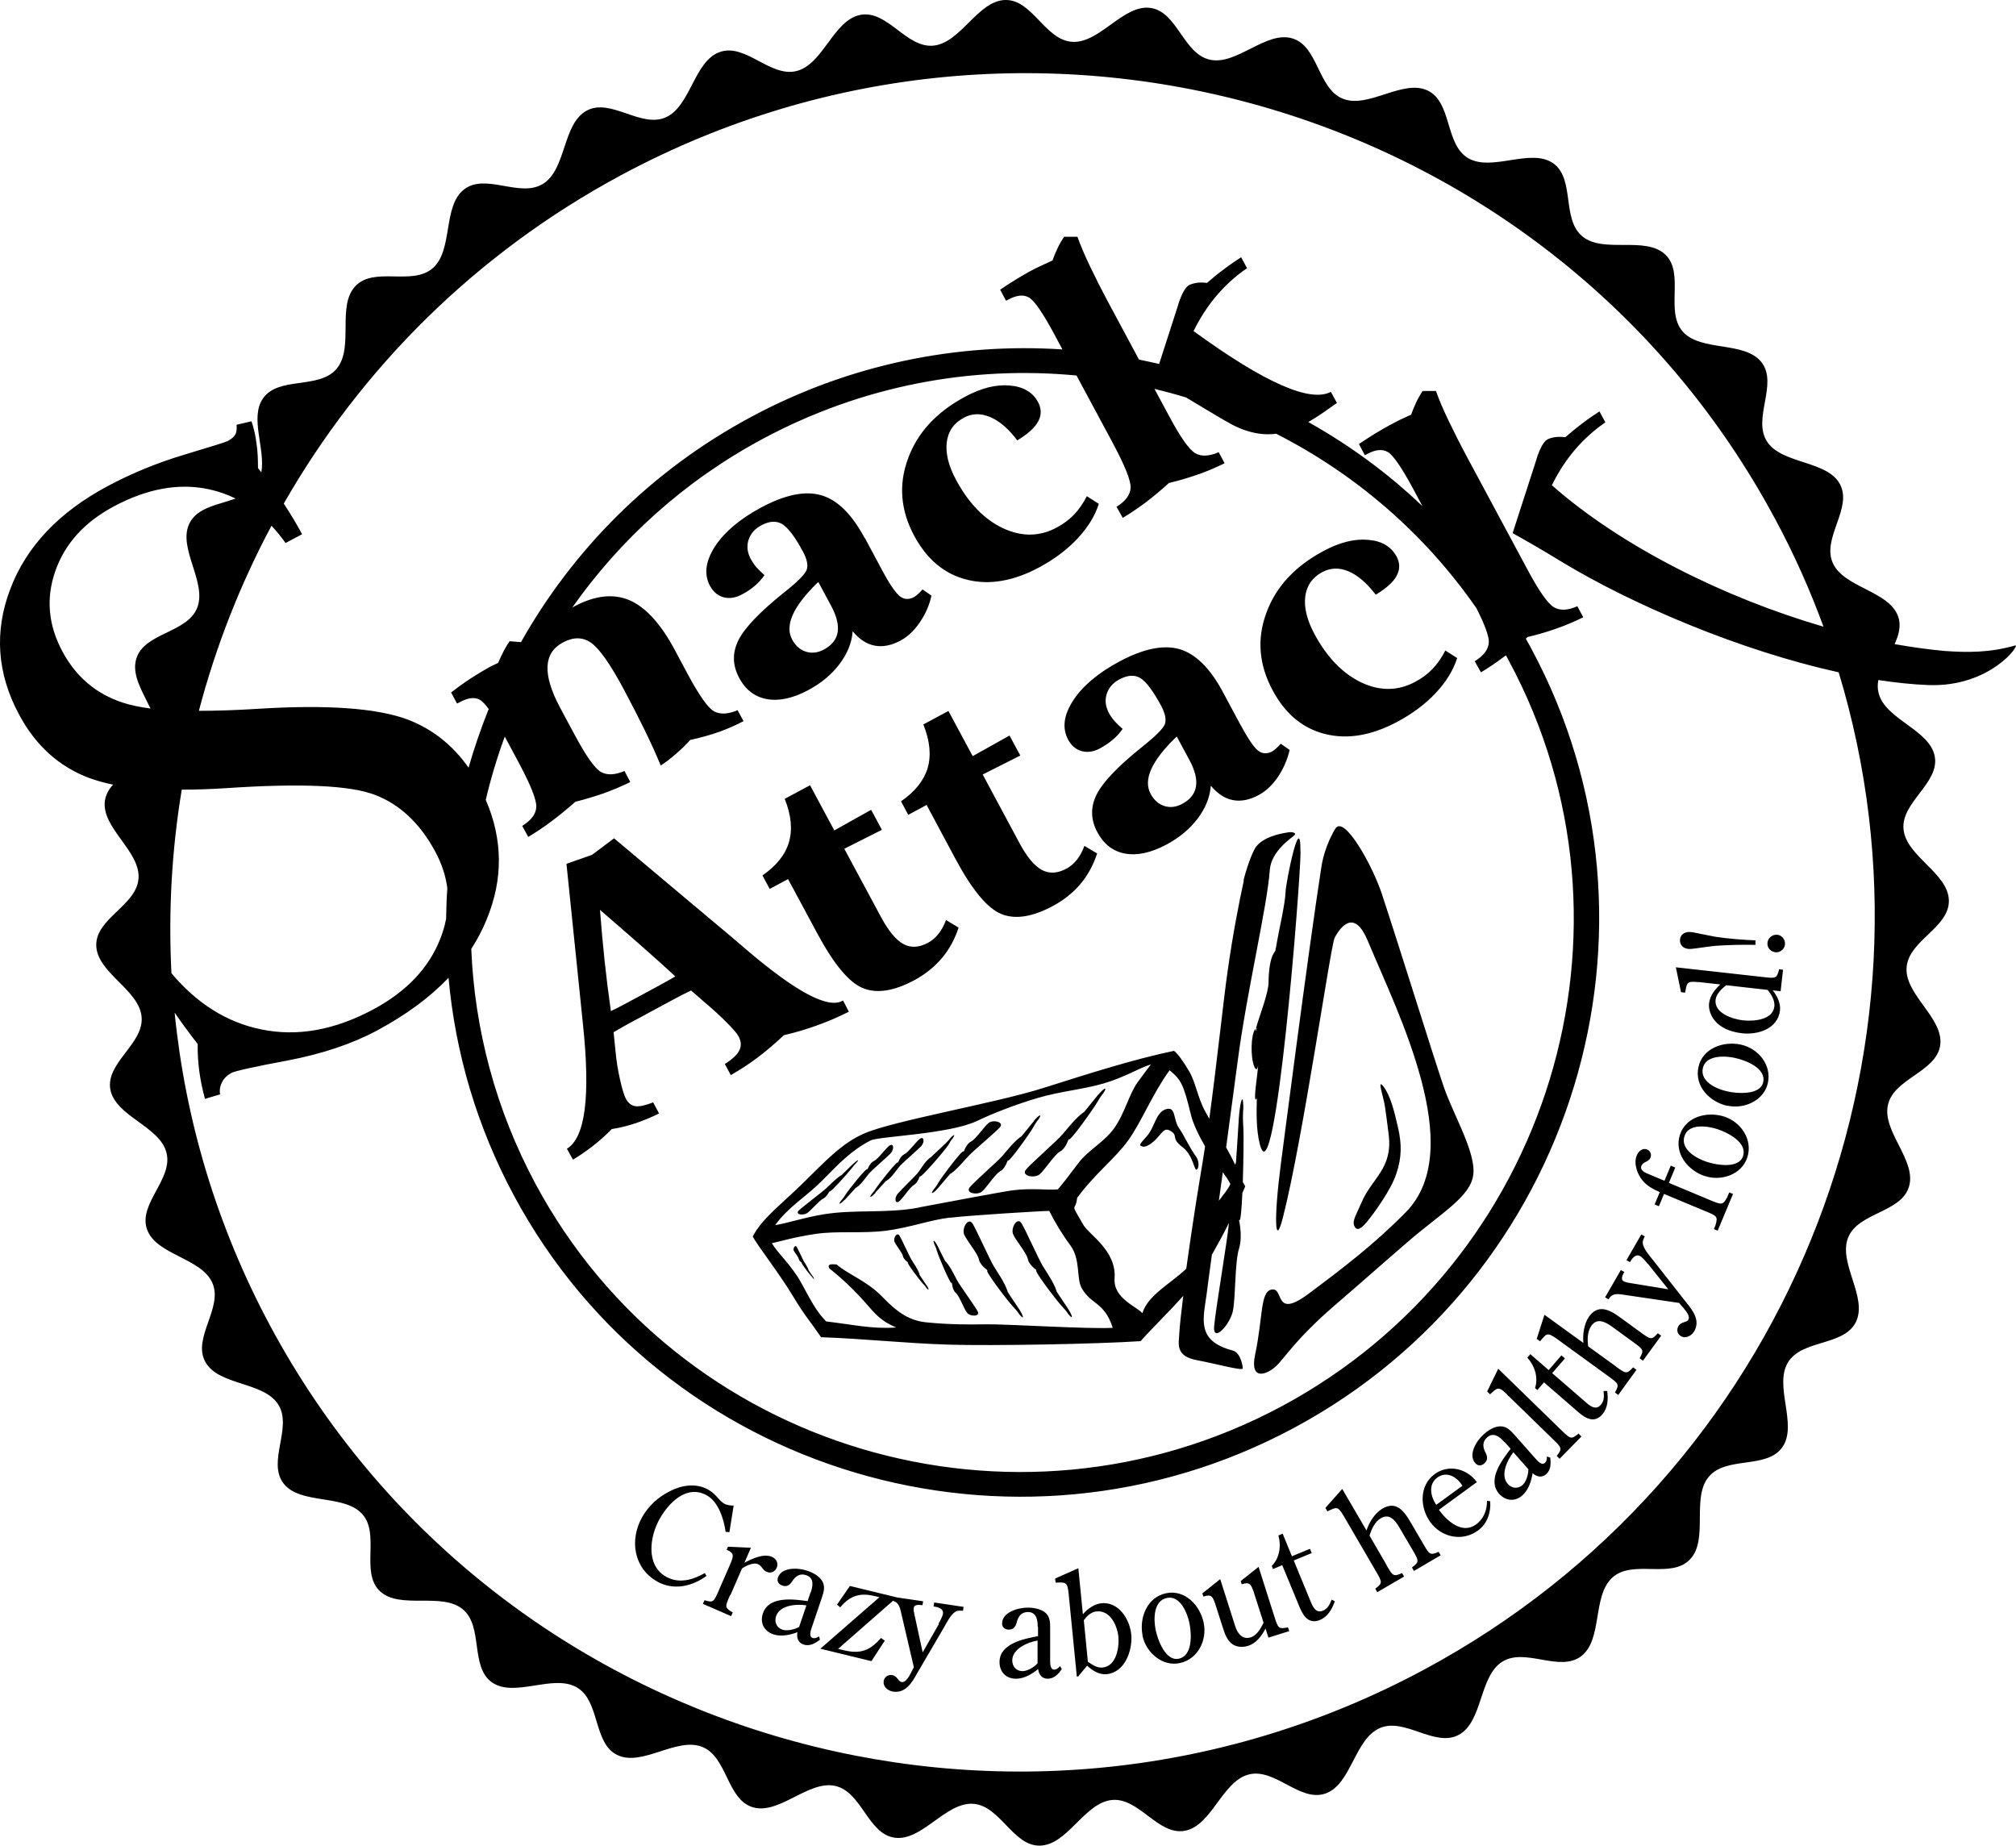 <?xml version="1.0" encoding="utf-8"?>
<!-- Generator: Adobe Illustrator 15.0.0, SVG Export Plug-In  -->
<!DOCTYPE svg>
<svg version="1.2" baseProfile="tiny"
	 xmlns="http://www.w3.org/2000/svg" xmlns:xlink="http://www.w3.org/1999/xlink" xmlns:a="http://ns.adobe.com/AdobeSVGViewerExtensions/3.0/"
	 x="0px" y="0px" width="1330px" height="1218px" viewBox="0 0 1330 1218" xml:space="preserve">
<defs>
</defs>
<path fill-rule="evenodd" d="M495.407,275.106c65.3-35.1,136.5-49.1,205.5-44.6l-5.399-10.101c-7.5-13.899-13-22-16.601-24.1
	c-3.6-2.1-8.1-1.7-13.7,1.3l-1.5,0.8l-3.899-7.3c3.8-2.6,7.399-4.899,10.7-6.899c3.199-2,6.399-3.801,9.3-5.4c2.2-1.2,4.6-2.4,7-3.5
	c2.399-1.1,4.899-2.3,7.6-3.5c0.9-2.8,2.101-5.5,3.3-8.1c1.2-2.601,2.7-5.101,4.301-7.5h8.8c2.1,5.8,4.8,12.199,8.1,19.1
	c3.301,6.9,7.5,15.3,12.7,25l19.8,36.9c4.4,0.899,8.9,1.899,13.301,2.899l12.5-38.8l0.199-0.8c2.301-7,4.7-11.101,7-12.4
	c1.4-0.7,3-1.2,4.9-1.5c1.899-0.3,4.2-0.3,7,0c3.899-3.399,7.7-6.5,11.399-9.2c3.7-2.8,7.4-5.3,11.101-7.699l3.899,7.199
	c-7.6,5.2-14.3,11.301-20.1,18.101c-5.8,6.899-10.9,14.6-15.2,23.399c23.7,17.2,43,29.101,57.9,35.601c14.899,6.6,25.8,8.1,32.7,4.5
	l4,7.3c-5.301,3.8-9.4,6.6-12.2,8.5c-2.4,1.6-4.7,2.9-6.7,4.1c27.1,15.2,52.5,33.7,75.3,55.5l-6.2-11.6c-7.5-13.9-13-21.9-16.6-24.1
	c-3.6-2.101-8.1-1.7-13.7,1.3l-1.5,0.8l-3.899-7.4c3.8-2.6,7.399-4.8,10.699-6.899c3.301-2,6.4-3.8,9.301-5.4
	c2.3-1.2,4.6-2.399,6.899-3.6c2.4-1.101,4.9-2.3,7.601-3.5c0.899-2.8,2.1-5.4,3.3-8.101c1.2-2.6,2.7-5.1,4.2-7.5h8.8
	c2.1,5.9,4.8,12.2,8.1,19.101c3.301,6.899,7.5,15.3,12.7,25l39.8,74.1c7.5,14,13.301,22.2,17.301,24.5s9.101,2.101,15.399-0.7
	l3.9,7.301c-5.801,2.8-11.7,5.399-17.9,7.5c-6.1,2.199-12.399,4-18.8,5.5l-1.2,1.1c1.3,2.3,2.601,4.602,3.8,6.9
	c98.601,183.699,28.2,414.399-156.699,513.699c-184.899,99.301-416.101,30.4-514.699-153.3c-24.601-45.8-38.7-94.6-43.101-143.6
	c-12.399,13-28,24.5-47,34.7c-16.6,8.899-36.3,15.5-58.8,19.8c-22.5,4.2-35,7-37.3,8.2c-2.901,1.6-5.101,3.6-6.301,6.199
	c-1.4,2.601-1.801,5.2-1.301,8l-10,3c-1.6-6-2.899-12-3.699-18c-0.801-5.899-1.199-12-1.101-18.199
	c-5.699-7.301-10.699-14.2-15.199-20.7c7,70.5,27.699,140.8,63.199,206.899c145.801,271.5,487.601,373.301,760.901,226.601
	c240.199-128.9,349.6-408,273.699-658c-64.899-14.3-135.899-44.5-182.899-73c-12.101-7.4-22.8-13.601-32.2-18.8l15.7-48.601l0.2-0.8
	c2.3-7,4.699-11.1,7-12.4c1.399-0.699,3-1.199,4.899-1.5c1.899-0.3,4.199-0.3,7,0c3.899-3.399,7.699-6.5,11.399-9.3
	s7.4-5.3,11.101-7.7l3.899,7.2c-7.6,5.2-14.3,11.3-20.1,18.101c-5.801,6.8-10.9,14.6-15.2,23.399c45.7,40.3,113.6,74.2,179.2,93.3
	c-8.9-24.199-19.5-48.1-32.101-71.399c-145.8-271.5-487.6-373.3-760.899-226.601c-96.601,51.9-172,128-222.801,216.801
	c4.801,7.3,8.801,14,12.101,20.199l-10.9,5.801c-3-4.2-6.1-8-9.3-11.4c-20.7,38.8-36.8,79.8-47.9,122.1
	c11.4,0,24.301-0.399,38.5-1.3c45.9-2.899,78.9-0.5,99.101,7c16.3,6.2,29.8,16.8,40.3,31.8c3.8-13.1,8.2-26,13.3-38.699
	c-2.3-3.101-4.2-5.101-5.7-6c-3.399-2-7.899-1.5-13.399,1.5l-1.8,0.899l-3.9-7.3c4.8-3.7,9.4-7,13.6-9.7c4.2-2.7,8.2-5.1,12-7.2
	c0.601-0.3,1.5-0.8,2.7-1.3c1.2-0.6,2.101-1,2.7-1.3c1.4-3.2,2.8-6.1,4-8.4c1.3-2.399,2.5-4.399,3.6-5.899l7.5,0.6
	c34.301-60.898,85.801-113.198,151.9-148.6L495.407,275.106z M1158.207,623.307c-7.899-0.2-17.5,0-26.199,0.6
	c-3.601,0.301-7.7,1-12.4,1.601c-1.6,0.2-3.6,0.5-5.2,0.5c-3.399-0.101-6.2-2.2-6.1-5.8c0.1-3.7,3-5.5,6.399-5.4
	c1.601,0,3.601,0.5,5.101,0.8c4.7,0.9,8.7,1.8,12.2,2.4c8.699,1.3,18.199,2,26.1,2.3v2.9L1158.207,623.307z M1177.607,622.707
	L1177.607,622.707c-0.1,3-2.8,5.6-5.9,5.5c-3.199-0.101-5.8-2.7-5.699-5.9c0.1-3.3,2.899-5.8,6.199-5.7
	C1175.207,616.707,1177.707,619.406,1177.607,622.707z M1120.607,647.906c-7.9-0.899-7.7,0.4-8.9,6.9l-2.699-0.3l-3.4-16.4l57.5,6.4
	c8.6,1,9.1,1,10.6-5.101l2.601,0.301l-1.601,14.199l-5.199-0.601c3,3.801,5.3,8.5,4.8,13.2c-1.4,12.2-14.601,16.3-25.101,15.101
	c-17.8-2-22.399-13.2-21.699-19.7c0.6-5.199,3.8-9.101,7.399-12.5l-14.399-1.601L1120.607,647.906z M1138.707,649.906l27.4,3.101
	c2.4,2.8,4.9,7,4.5,10.8c-1,9.1-13.5,10-20.6,9.3c-6.801-0.8-19.2-4.6-18.2-13.6c0.399-3.7,4-7.3,6.899-9.5V649.906z
	 M1139.707,729.507c-11.699-2.5-22-12.9-19.199-25.601c2.699-12.5,16.6-17.3,28-14.8c11.5,2.5,20.399,13.4,17.8,25.3
	c-2.5,11.5-15.5,17.4-26.5,15L1139.707,729.507z M1144.707,697.906c6.9,1.5,20.601,6.7,18.5,16c-1.899,8.7-17.199,7.5-23.5,6.101
	c-6.899-1.5-18.3-6.3-16.3-15.4C1125.307,695.807,1138.207,696.406,1144.707,697.906z M1124.907,775.906
	c-11.399-3.699-20.6-15.1-16.6-27.399c4-12.101,18.2-15.5,29.3-11.9c11.2,3.7,18.9,15.4,15.1,27c-3.699,11.2-17.1,15.8-27.899,12.2
	L1124.907,775.906z M1133.107,744.906c6.7,2.2,19.8,8.7,16.8,17.801c-2.8,8.5-17.8,5.8-24,3.699c-6.7-2.199-17.5-8.199-14.6-17
	c2.8-8.6,15.5-6.6,21.899-4.5H1133.107z M1102.407,769.007l2.8,1.2l-4.199,10.1l27,11.3c8,3.3,8.5,3.5,11.5-1.899l1.3-3.101l2.5,1
	l-10.101,24.2l-2.5-1l1-2.4c1.7-6,1.2-6.199-6.8-9.5l-27.1-11.3l-3.4,8.101l-2.8-1.2l3.4-8.101c-4.301-1.899-8.601-4.199-11.4-7.699
	c-3.5-4.2-6-11.2-3.8-16.5c1.1-2.7,3.8-5.2,6.899-3.9c2.2,0.9,3,3.4,2.101,5.5c-1.2,2.8-4.7,2.4-5.9,5.2c-1.3,3.1,2.8,4.8,5.2,5.7
	l10,4.199l4.2-10.1L1102.407,769.007z M1087.007,833.707c-1.101-1.4-3.4-4.2-5-5.101c-3-1.7-5.4,1.7-6.7,4l-2.3-1.3l9.8-17l2.3,1.3
	c-0.7,1.4-1.6,3-1.3,4.7c0.3,3.3,4.5,8.2,6.7,10.9l21.899,27.899c4.5,5.5,9.4,12,5.3,19.101c-1.699,2.899-5.5,5.1-8.8,3.199
	c-2.399-1.399-3-4.3-1.6-6.601c1.8-3.1,5.399-2.199,6.5-4.199c1.899-3.301-4.3-8.601-6-11.101l-35.3-5.2
	c-4.5-0.6-8.601-1.899-11.301,2.801l-2.3-1.301l10.399-18l2.3,1.301c-1,1.699-2.699,4.8-0.399,6.101c1.2,0.699,3,1,4.399,1.199
	l25,4.101l-13.399-16.8H1087.007z M1065.707,901.207c7,5.1,7.4,5.399,11.7,0.8l2.2,1.6l-12,16.601l-2.2-1.601
	c3-5.399,2.601-5.7-4.399-10.8l-33.9-24.6c-6.5-4.7-6.9-3.4-11.1,1.6l-2.2-1.6l5.1-15.9l25.7,18.6c-0.6-5.6,0.5-12.8,3.7-17.399
	c5.7-7.8,12.5-5.3,20.2,0.3l13.6,9.9c7,5.1,7.4,5.399,11.6,0.8l2.2,1.6l-12,16.5l-2.2-1.6c3-5.4,2.601-5.7-4.399-10.8l-13.601-9.9
	c-5.199-3.8-10.199-5.8-13.8-0.8c-2.8,3.899-2.7,9.2-2.2,13.6l18.101,13.101H1065.707z M1014.407,917.106l-1.7-1.5
	c2.301-7-0.3-14.8-5.1-20l2-2.3l12.1,10.5l8.4-9.7l2.3,2l-8.399,9.7l21,18.2c3.1,2.7,7.399,7,11.1,2.7c2.4-2.7,2.1-5.9,1.8-9.101
	h2.4c0.7,5.3,0.5,11.101-3.2,15.4c-5.3,6.1-11.1,2.7-16-1.601l-22.5-19.5l-4.4,5.101L1014.407,917.106z M994.207,919.807
	c-5.699-5.6-6.399-4.4-11.199,0l-1.9-1.9l7.3-15l41.5,40.4c6.2,6,6.601,6.4,11.5,2.4l1.9,1.899l-14.4,14.7l-1.899-1.9
	c3.8-4.899,3.399-5.3-2.801-11.3l-30-29.2V919.807z M992.407,951.207c-3-3.4-7.2-6.7-11.3-3c-3.4,3-2.9,6.6-1,10.199
	c1.3,2.7,1.5,4.801-0.9,7c-1.899,1.7-4.3,1.7-5.899-0.199c-5.101-5.7,1-15,5.5-19c2.899-2.601,6.8-5.2,10.899-5.301
	c4.301-0.1,6.9,2.801,9.4,5.601l13.9,15.7c1.5,1.6,4.1,4.699,6.199,2.8c1.2-1,1.301-2.601,1.301-4.2l2.199,0.7
	c0.5,4.1,0.5,8.2-2.699,11c-2.801,2.5-6.4,1.7-8.9-0.7c-0.9,5.3-2.6,10.9-6.7,14.6c-4.8,4.301-11,3.9-15.399-1
	c-8.101-9.1,1.8-22.1,7.6-29.699l-4-4.5H992.407z M998.407,958.007l9.9,11.2c0,3.5-1.4,8.199-3.9,10.5
	c-2.8,2.399-6.899,2.399-9.7-0.801C989.607,973.207,994.307,963.207,998.407,958.007 M949.207,995.906
	c5.301,7.301,15.301,16.5,24.601,9.7c5-3.6,7.3-9.5,7.2-15.6l2.1,0.3c0.6,7.4-1.9,14.8-8,19.3c-10.4,7.601-24.1,4.601-31.5-5.5
	c-6.9-9.5-7.5-24.1,2.9-31.7c9.3-6.8,21.5-3.5,27.8,5.301l-25.2,18.399L949.207,995.906z M964.807,980.106l-17.3,12.601
	c-3.5-5.2-5.601-13.4,0.699-18C954.707,970.007,961.507,974.707,964.807,980.106 M914.607,1032.307c4.3,7.5,4.6,7.9,10.4,5.4
	l1.3,2.3l-17.7,10.3l-1.3-2.3c4.899-3.7,4.7-4.2,0.3-11.7l-21.1-36.2c-4-6.899-4.9-5.899-10.801-3.1l-1.3-2.3l11.101-12.5l16,27.399
	c1.699-5.3,5.6-11.6,10.5-14.399c8.3-4.9,13.5,0.199,18.3,8.5l8.5,14.5c4.3,7.5,4.6,7.899,10.3,5.5l1.3,2.3l-17.6,10.3l-1.3-2.3
	c4.899-3.7,4.699-4.2,0.3-11.7l-8.5-14.5c-3.2-5.6-7-9.4-12.3-6.3c-4.101,2.399-6.2,7.3-7.5,11.5l11.199,19.3H914.607z
	 M839.807,1035.007l-0.8-2c5.199-5.2,6.3-13.3,4.399-20.101l2.8-1.199l6.101,14.899l11.899-4.899l1.2,2.8l-11.899,4.899l10.6,25.7
	c1.6,3.8,3.5,9.601,8.7,7.4c3.3-1.4,4.5-4.3,5.7-7.3l2.1,1.1c-1.7,5-4.6,10.1-9.7,12.3c-7.5,3.101-11.1-2.6-13.6-8.6l-11.4-27.5
	l-6.2,2.6L839.807,1035.007z M835.007,1074.106c-2.5,4.8-6.101,9.9-11.601,11.601c-3.6,1.1-7.8,1-10.899-1.5
	c-3.301-2.7-4.601-6.9-5.9-10.9l-5-15.6c-1.7-4.601-2.4-6.2-7.7-4.5l-0.7-2.101l11.801-9.399l10,31.399c1.5,4.601,4.8,8.7,10.1,7
	c4.3-1.399,6.6-6,8.5-9.6l-6.7-20.9c-1.7-4.6-2.399-6.2-7.7-4.5l-0.699-2.1l11.8-9.4l10.3,32.4c2.601,8.2,2.8,8.8,9.101,7.5l0.8,2.5
	l-13.699,4.3l-2-6.2H835.007z M753.807,1079.007c-2.4-11.7,2.899-25.4,15.5-28c12.5-2.601,22.5,8.1,24.8,19.6
	c2.4,11.5-4,24.101-15.9,26.5c-11.5,2.4-22.199-7.1-24.5-18.1H753.807z M784.707,1070.807c1.4,6.9,2.301,21.5-7.1,23.4
	c-8.7,1.8-13.9-12.601-15.2-19c-1.399-6.9-1.6-19.301,7.5-21.101C778.707,1052.307,783.407,1064.307,784.707,1070.807z
	 M711.507,1105.906h-1.101c0,0.101-5.399-54.6-5.399-54.6c-0.801-8-2-7.5-8.601-7.3l-0.3-2.7l15.3-6.8l3,30.399
	c2.9-3.5,7.5-6.8,12.2-7.3c11.4-1.101,18.7,10.5,19.7,20.5c1,10.5-4.101,25.101-16.2,26.3c-4.9,0.5-9.5-2.399-12.9-5.601
	l-5.699,6.801V1105.906z M717.707,1096.307l-2.699-27.5c2-2.7,4.8-5.5,8.399-5.8c9-0.9,13.601,9.2,14.4,16.5
	c0.7,7.3-1.3,19.6-10.4,20.5c-3.7,0.399-6.7-1.8-9.6-3.7H717.707z M684.607,1073.106c0-4.5-0.9-9.7-6.4-9.7c-4.6,0-6.5,3-7.5,7
	c-0.8,2.801-2,4.601-5.3,4.601c-2.6,0-4.3-1.601-4.3-4c0-7.601,10.8-10.5,16.7-10.5c3.899,0,8.5,0.7,11.7,3.2
	c3.3,2.8,3.3,6.6,3.3,10.5v21c0,2.199,0,6.199,2.7,6.199c1.6,0,2.699-1.1,3.8-2.3l1.2,1.9c-2.301,3.399-5.101,6.399-9.4,6.399
	c-3.8,0-5.9-3-6.2-6.399c-4.2,3.399-9.2,6.399-14.7,6.399c-6.399,0-10.8-4.399-10.8-11c0-12.199,16-15.3,25.4-17.1v-6.1
	L684.607,1073.106z M684.507,1082.207v15c-2.301,2.6-6.601,5.199-10,5.199c-3.7,0-6.7-2.8-6.7-7.1
	C667.807,1087.707,677.907,1083.307,684.507,1082.207z M619.207,1071.007c0.9-1.5,2.601-4.7,2.9-6.5c0.5-3.5-3.5-4.4-6.2-4.8
	l0.4-2.601l19.399,2.9l-0.399,2.6c-1.601-0.1-3.4-0.399-4.8,0.5c-2.9,1.5-6,7.2-7.601,10.2l-17.899,30.6
	c-3.4,6.2-7.7,13.2-15.801,12c-3.399-0.5-6.8-3.199-6.199-7c0.399-2.699,2.899-4.3,5.5-3.899c3.5,0.5,4,4.2,6.3,4.6
	c3.7,0.601,6.399-7.1,8.1-9.7l-8.1-34.699c-1-4.101-1.4-8-5.7-9.2l-36.2,31.7l3.7,0.899c10.8,2.601,17.3,0.4,24.6-8.1l2.5,1.8
	l-8.8,13.5l-33.7-8.2l39-34l-3.5-0.8c-9.6-2.3-16.1,0-22.399,7.5l-2.101-1.8l8.5-12.3l31.2,7.6l17.101,2.5l-0.4,2.6
	c-1.9-0.3-5.5-0.699-5.8,1.801c-0.2,1.399,0.2,3.199,0.5,4.5l5.399,24.8l10.7-18.7L619.207,1071.007z M534.907,1050.406
	c1.4-4.3,2.3-9.5-3-11.3c-4.399-1.5-7.2,0.8-9.399,4.2c-1.7,2.4-3.4,3.7-6.5,2.6c-2.4-0.8-3.601-2.899-2.801-5.199
	c2.5-7.2,13.601-6.5,19.2-4.601c3.7,1.2,7.9,3.4,10,6.8c2.2,3.7,1,7.301-0.2,11l-6.699,19.801c-0.7,2.1-2,5.899,0.6,6.8
	c1.5,0.5,2.9-0.2,4.3-1l0.5,2.2c-3.3,2.5-6.899,4.5-10.899,3.1c-3.601-1.2-4.601-4.7-3.9-8.1c-5.1,1.899-10.8,3.1-16,1.399
	c-6.1-2.1-8.899-7.7-6.8-13.8c3.899-11.6,20.1-9.4,29.5-8.1l1.899-5.7L534.907,1050.406z M532.007,1059.007l-4.801,14.2
	c-3,1.699-7.899,2.899-11.1,1.8c-3.5-1.2-5.5-4.8-4.1-8.9C514.407,1058.906,525.407,1057.906,532.007,1059.007z M481.707,1052.106
	c-3.5,7.9-3.699,8.4,1.7,11.601l-1.1,2.399l-18.601-8.1l1.101-2.4c5.8,1.8,6.1,1.2,9.5-6.7l7.899-18.1c1.7-4.6,2.301-6.2-2.8-8.5
	l0.9-2l15.1,0.7l-4.3,9.899c4.9-2.6,12.6-6.3,18.2-3.899c2.8,1.2,4.399,4.2,3.1,7.2c-1.1,2.6-3.8,3.899-6.6,2.699
	c-2.9-1.3-3.101-4-5.8-5.1c-2.9-1.3-8,1.1-10.5,2.9l-7.601,17.5L481.707,1052.106z M481.207,1010.707l-2.5-0.2
	c-1.1-8.101-4.699-19.8-12.3-24c-13.3-7.5-25.1,4.7-31.2,15.399c-6.5,11.5-9.399,30.5,4.2,38.2c8.601,4.8,17.601,2.101,25.601-2.399
	l1.1,1.899c-9.7,7-21.8,9.7-32.5,3.7c-15.7-8.9-18.4-27.6-9.9-42.6c4.101-7.301,10.601-13.2,18.2-17c7.8-4,17.3-5.601,25.4-1
	c2.8,1.6,4.5,3.399,5.899,5c1.5,1.699,2.801,3.1,4.4,4.1c2.1,1.2,4.1,1.3,6.4,1.4L481.207,1010.707z M820.407,580.807
	c0.9-4.4,5.3-18.4,8.3-22.3c4.7-6,14.101-8.4,21.601-9.5c1.8-0.3,5.6,0.3,3.399,2.2c-1.8,1.699-15.1,10.199-16,22.8
	c-1.699,24.1-15.199,80.1-21.199,126.1c-2.101,15.7-4.801,36-7.601,56.8c0.9,1.7,1.8,3.301,2.7,4.9c1.3,2.5,2.4,4.7,3.3,6.7v-0.3
	c1.101-4.601,0,3.1,0.5-1.4c0.4-4.5,1.3-20.5,1.9-29.4c0.6-9,2.399-16,2.8-10c0.5,6.101-0.6,4.9,0.2,17.4c0.2,3.9,0.1,20.2-0.4,34.9
	c0.5,1,1,1.899,1.601,2.899c-0.601,1.5-1.301,3-1.9,4.4c-0.5,11.2-1.2,19.7-2.2,17.7c-0.3-0.7,2.7,10.199,0,19
	c-2.8,8.8-2.2,31.699-4,40.899c-1.8,9.199-13.5,21.899-12.399,10.101c1.1-11.9,8.6-55.601,9.699-67.5v-0.4
	c-3.1,6.3-6.6,12.8-11.199,20.9c-1.601,11.5-2.801,20.8-3.5,26.199c-2.2,16.301-6.9,30.7,17.3,37c5.399,1.399,6.8,11.301,6.5,11.899
	c-0.7,1.5-18.101-3.3-30-5.5c-14.7-2.699-12.101-10.8-11.8-17.699c0.199-4,1.1-12.801,2.6-24.801c-9.6,10.9-20.2,20.9-28.1,29.9
	c-28.101,1.899-97.801,3.199-126.801,2.3c-28.899-0.899-55.6-3.899-84-4.899c-7.899-11.5-10-12.899-18.899-27.601
	c-8.9-14.8-23.3-33.101-26.2-38.8c6.101-12,19.2-21.5,33.3-35.4c14.2-13.899,25.2-26,40-32.5c19.301-8.5,86.601-20,118.4-30.1
	c31.8-10.101,60.399-19.101,86.2-24.5c2.3,1.7,5.6,6.1,9.899,13.3c4.3,7.101,5.7,17.5,10.601,26.5c0.899,1.601,1.8,3.3,2.8,5
	c5.2-38.399,9.2-77.1,12-96.8c3.7-26.2,7.8-46.601,10.7-60L820.407,580.807z M795.007,756.207c-1,6.399-1.9,12.699-3,18.8
	c-3.7,22.3-6.9,44-9.4,61.899c-10.2,9.9-25.1,17.101-29,29.4c-2.8-4-19.3-9.6-18.3-23c1.399-18.4-17-28.9-20.601-35.3
	c-9.399-16.3-5.1-7.7-4.1-17.8c11.8-16.101,25.1-25.9,33.8-38.101c8.7-12.101,15.8-30.399,27.2-46.101c7.6,6.3,9.2,9.3,14,29.101
	C787.007,741.106,790.907,749.207,795.007,756.207z M804.107,792.106l2.6-18.8c1.9,2.6,3.601,5,5,7.7
	C810.307,784.406,807.307,787.807,804.107,792.106 M911.707,589.906c11.4,34.4,34.601,109.2,40.9,127.4s20.9,42.5,19.4,57.2
	c-1.5,14.8-20.7,25.2-43.5,44.899c-22.801,19.7-22.101,19.399-48.301,42c-26.1,22.601-32.699,34.7-38.699,40.101
	c-6,5.399-17.101,9.5-13.5-7.8c5.3-24.9,3.3-41.5,10.8-43c8.7-1.801,1.1,20.199,24.7,2.6c22.6-16.9,43-32.4,63.899-53.6
	c20.9-21.2,19-54.801,10-88.101c-9-33.301-23.8-64.101-35.2-91.301c-8.399-20-17.199-10.199-21.699-1.699
	c-2.7,5.101-20.9,132.8-34.101,184.399c-5.399,21.3-6.1,0.8-1.399-35.2c0.699-5.1,18-139.6,26.699-195.699
	c2.2-14.301,8.801-24.7,9.2-25.399c5.7-9.601,24.4,23.899,30.8,43.1V589.906z M912.707,716.707c4.601,6.1,7.101,16.199,9.601,27.1
	s2.5,19.7-1.101,30.4c-3.5,10.699-14.5,25.8-19.399,31.8c-4.9,5.899-7.2,5.7-8.5,2.3c-1.2-3.4,2.1-8.4,4.8-14.8
	c6.9-16.4,20.6-22.3,18.1-44.5c-1-8.5-1.6-12.5-2.5-18.9c-0.899-6.399-5.6-19.399-1-13.3V716.707z M858.007,562.007
	c-0.101,20.6-16.801,232.3-26.9,192.7c-2.5-9.801-2.1-21.601-2-28c0.1-6.4,0.4-0.601-0.8-1.5c-1.2-0.9,1.2-15.601,1.6-21
	c0.4-5.4,0,5.199-2.5-0.801s-2.2-20.899,0.601-24.3c2.699-3.399-1.101,5.2,0.899-1.899c2-7.101,8-22.2,8-29.4s1.101-15.3,3.3-18.8
	c2.301-3.5,0.9-1.7,1.301-3.101c0.399-1.399,0,1,1.1-5.5s5.3-24.399,5.5-32c0.2-6.6,10.1-55,9.8-26.3L858.007,562.007z
	 M536.207,841.906c0.801,1.2,1.101,2.301,0.4,1.601c-0.7-0.8-0.4-0.7-1.9-2.3c-1-1-6.8-8.601-5.699-8.101c0.199,0-1.7-1.1-2-2.5
	c-0.2-1.399-2.801-4.399-3.4-5.7c-0.5-1.399,0.9-4,2-2.399c1,1.7,3.8,8,4.8,9.7c0.7,1.199,2.4,3.6,3,5.5c0.2,0.699-0.3-0.4,0,0.199
	c0.4,0.601,1.9,2.801,2.7,4H536.207z M611.207,847.707c1.4,2,1.9,3.899,0.601,2.6s-0.601-1.2-3.2-3.8c-1.6-1.7-11.3-14.3-9.5-13.601
	c0.2,0-2.9-1.899-3.4-4.199c-0.399-2.301-4.699-7.301-5.6-9.601s1.6-6.7,3.3-4c1.7,2.8,6.4,13.5,8.101,16.2c1.199,1.9,4.1,6,5.1,9.2
	c0.4,1.2-0.5-0.7,0,0.399c0.601,1,3.101,4.7,4.5,6.801H611.207z M790.007,771.007c-2.2,3.5-2-8.3-9.9-14.3
	c-7.8-6-2.8-7.301-7.3-10.301c-4.4-3-5.4,0-9.601,4.5c-3.199,3.4-7.3,6.2-9.5,5.4c-2.199-0.8-2.6-0.8,2.801-6.7
	c5.399-6,5.899-15.8,12.699-17.899c6.801-2.101,4.601,6.899,8.7,12.6c2.7,3.7,7,13,11,18.4c2.2,2.899,2.101,6.899,1.101,8.399
	V771.007z M618.707,822.207c1.5,3,4.101,8.399,4.9,9.8c0.8,1.399-0.7-0.9,0.4,0.3c3,3.3,5.899,9.5,7.3,12.1
	c2.1,3.9,11.5,16.601,13.6,20.5c2.101,3.801-4.8,3.7-6.899,1.101c-2.101-2.601-5-11-7.4-13.101c-2.5-2.1-2.6-7.1-2.7-6.8
	c-0.399,2.7-8.7-17.3-9.6-20.3c-1.4-4.8-1.7-3.9-2.3-6.3c-0.601-2.3,1.1-0.5,2.6,2.5L618.707,822.207z M557.307,791.406
	c-2.2,2.4-4.3,3.601-3.101,1.601c1.2-2,1.301-1.2,3.801-5.2c1.6-2.6,14.5-18.9,14.199-16.3c0,0.399,1.4-4.3,4.301-5.601
	c2.8-1.3,7.699-8.3,10.3-10.199c2.6-1.9,3.5,2.199,0.6,5.3c-3,3-10.5,9.399-13.5,12.5c-2.1,2.1-5.3,7.6-9,9.899
	c-1.3,0.9,0.7-0.899-0.399,0.2c-1.101,1.101-4.9,5.5-7.101,7.8H557.307z M577.607,786.906c-2.2,2.4-4.3,3.601-3.1,1.601
	c1.199-2,1.3-1.2,3.8-5.2c1.6-2.5,14.5-18.9,14.1-16.3c0,0.3,1.4-4.3,4.2-5.601c2.8-1.3,7.7-8.3,10.3-10.199
	c2.601-1.9,3.5,2.199,0.5,5.199s-10.5,9.4-13.5,12.5c-2,2.101-5.3,7.601-8.899,9.9c-1.4,0.9,0.699-0.9-0.5,0.2
	c-1.101,1.1-4.9,5.5-7.101,7.8L577.607,786.906z M626.207,751.606c2.101-2.5,4.101-3.899,3-1.8c-1.1,2.1-1.199,1.2-3.5,5.4
	c-1.5,2.6-19.1,23.3-18.899,20.699c0-0.3-1.2,4.301-3.9,5.801s-7.2,8.8-9.7,10.8s-3.6-2-0.8-5.2s9.9-10,12.8-13.2
	c1.9-2.2,4.9-7.899,8.4-10.399c1.3-0.9-0.6,1,0.4-0.2c1.1-1.2,10.3-9.4,12.3-11.9H626.207z M618.807,783.807c-2.5,2.9-5,4.4-3.601,2
	c1.4-2.4,1.5-1.4,4.301-6.3c1.8-3.101,16.5-22.8,16.199-19.7c0,0.4,1.601-5.1,4.801-6.7c3.3-1.6,8.8-10.1,11.8-12.399
	c3-2.301,10.6-0.5,7.2,3.1c-3.4,3.7-17.301,15.2-20.7,18.9c-2.4,2.5-7.2,8.5-11.4,11.399c-1.6,1.101,0.8-1.1-0.5,0.2
	C625.607,775.707,621.307,780.906,618.807,783.807 M606.207,796.606L606.207,796.606c-21.3,4-42.1,1.101-62.6,4.4
	c-13.5,2.2-23.3,5.7-32.2,7.2c8.5-12,20.4-18.7,31-29.4c10.601-10.7,19-19.9,32-26.5c5.3-2.7,51.4-4.1,69.8-12.7
	c12.101-5.7,26.101-11.1,40.7-15.399c14.601-4.301,29.5-5.5,43.2-9.5c13.8-4,23.8-10.4,31.3-12.601c-0.3,0.2-3.2,4.101-8.8,11.7
	s-8.7,20.9-15.6,30.5c-7,9.6-17,14.2-23.601,23c-6.6,8.8-11.1,14.6-13.6,17.3c-7.101,0.601-16.9-1-29.7,0.601
	c-6.8,0.899-43.3,7.8-61.9,11.3V796.606z M626.607,803.307L626.607,803.307c13.1-1.6,62.4-4.6,65.6-4.5c3.301,6.7,8.5,15.4,14,22.8
	c6.801,9.3,3.801,21.8,7.4,28.101c6.4,11.3,14.9,8.899,20.5,26.199c-14.7,1-70.3-2.5-82.8-2.3s-25.3,0.2-40.2-1.3
	c-10.9-1.1-18.8-6.2-29-16.8c-10.3-10.7-22.2-14.5-30.2-21.4c0.601,0-0.3,0-2.7-0.1c-2.399,0-3.1,0.899-2,2.8
	c8.601,6.8,16.301,14.2,23.4,22.2s10,12.1,20.6,16.7c-16,1.1-27.5-1.801-46.199-4c-7-7.301-10-13.801-16.5-25.601
	c-6.5-11.7-15.4-19.3-19.301-26c5.601-1.2,14.5-4,28.7-6.1c14.3-2.2,31.601-0.101,47.101-2.2s28.5-7,41.6-8.6V803.307z
	 M672.507,863.807c2.3,3.6,3.3,6.7,1.1,4.5s-1.1-2-5.5-6.6c-2.8-2.9-19.7-24.9-16.5-23.601c0.5,0.2-5-3.2-5.8-7.3
	s-8.3-12.7-9.8-16.6c-1.5-4,2.8-11.7,5.699-6.9c2.9,4.8,11.101,23.4,14.101,28.3c2,3.3,7,10.4,8.8,15.9c0.7,2-1-1.2,0.1,0.6
	C665.807,853.906,670.107,860.307,672.507,863.807z M704.807,863.606c2.3,3.601,3.3,6.8,1.1,4.5c-2.2-2.2-1.1-2-5.5-6.6
	c-2.8-2.9-19.7-24.9-16.5-23.601c0.4,0.2-5.1-3.3-5.8-7.3c-0.8-4.1-8.3-12.7-9.8-16.6c-1.5-4,2.8-11.7,5.7-6.9
	c2.899,4.8,11.1,23.4,14.1,28.3c2,3.301,7,10.4,8.8,15.9c0.7,2-1-1.2,0.101,0.6C698.107,853.707,702.507,860.007,704.807,863.606z
	 M562.707,767.906c2.2-2.199,4.301-3.399,3-1.699c-1.3,1.8-1.3,1.1-4,4.699c-1.699,2.301-14.899,17.101-14.399,14.9
	c0-0.3-1.7,3.7-4.4,5c-2.7,1.4-7.8,7.7-10.399,9.4c-2.601,1.8-8.4,1-5.4-1.801c3-2.8,14.9-11.699,17.9-14.5
	c2.1-1.899,6.399-6.399,10-8.699c1.3-0.801-0.7,0.8,0.399-0.2c1.101-1,5-5,7.2-7.101H562.707z M682.107,739.307
	c2.6-3.1,5.1-4.8,3.8-2.2c-1.399,2.601-1.5,1.5-4.399,6.8c-1.801,3.301-16.9,24.601-16.601,21.4c0-0.4-1.5,5.4-5,7.3
	c-3.399,1.8-9.1,11-12.2,13.5c-3.1,2.5-11.3,0.9-7.8-3.1s17.9-16.601,21.5-20.601c2.4-2.8,7.4-9.199,11.8-12.399
	c1.601-1.2-0.8,1.2,0.601-0.3c1.3-1.5,5.8-7.2,8.399-10.301L682.107,739.307z M724.607,722.106c2.9-3.5,5.7-5.5,4.2-2.5
	c-1.5,2.9-1.7,1.8-5,7.601c-2.101,3.699-19,27.699-18.7,24.1c0-0.5-1.7,6.1-5.6,8.2c-3.9,2.1-10.2,12.3-13.7,15.2
	c-3.5,2.8-12.7,1-8.7-3.5s20.2-18.601,24.1-23.2c2.7-3.101,8.301-10.4,13.301-14c1.8-1.3-0.9,1.3,0.6-0.3
	c1.5-1.7,6.5-8.101,9.4-11.601H724.607z M294.207,606.606c-0.8,4.101-2,8.2-3.6,12.3c-7.5,19.5-22.4,35.2-44.4,47
	c-25.6,13.7-50.3,18.101-74.1,13.101c-22.4-4.601-42.1-16.9-59-37c-2.1-40.7,0.2-81.3,6.8-121.101c9.101,0,19-0.3,29.5-1
	c48.9-3.3,81.601-1.899,98.101,4.5c16.399,6.301,29.6,18.801,39.6,37.301c4.3,8,7,16.1,8,24.3c-0.5,6.8-0.7,13.6-0.8,20.399
	L294.207,606.606z M156.107,280.207l9.8-2.301c1.601,4.7,2.7,9.601,3.3,14.601c0.801,5,1,10.5,1,16.2l2.2,2.899
	c2.8-15.399-7.8-36,1.101-48.8c10.3-14.8,37.199-5.7,48.699-19.7s-0.199-41.399,12.301-54.399c12.5-13.101,37.6,0.1,51.1-11.9
	s6.3-40.9,20.6-51.9c14.4-11,37.101,6,52.301-3.8c15.199-9.8,12.6-39.5,28.5-48.1c15.899-8.601,35.699,11.7,52.199,4.399
	c16.5-7.3,18.601-37.1,35.7-43.1c17-6,33.4,17.1,50.8,12.5c17.5-4.6,24.2-33.7,42-37c17.801-3.3,30.2,22.1,48.2,20.3
	c18-1.899,29.2-29.6,47.2-30.1s26.3,26.6,44.4,27.6c18,1,33.5-24.7,51.3-22.399c17.899,2.3,21.8,30.399,39.5,34.199
	c17.6,3.801,36.899-19.199,54.2-14.1c17.3,5.1,16.8,33.4,33.6,39.9s39.4-13.2,55.7-5.5c16.3,7.699,11.3,35.699,26.899,44.699
	c15.601,9,41-6.899,55.801,3.2c14.8,10.199,5.5,37,19.5,48.399c14,11.4,41.5-0.5,54.6,11.9c13,12.399-0.3,37.5,11.6,50.899
	c12,13.4,41,6,52,20.3c10.9,14.301-6.199,37,3.5,52.101c9.7,15.1,39.601,12.399,48.101,28.1c8.6,15.801-12,35.601-4.7,52
	c7.2,16.4,37.1,18.4,43.1,35.301c2.2,6.101,0.5,12.199-2.3,18.3c11.2,2,22.101,3.5,32.7,4.5c15.3,1.101,30.2,1.2,46.8-3.601
	c4-1.199-16.3,27.801-57.5,26.101c-10.399-0.399-21.399-1.601-32.7-3.3c-0.6,2.899-0.6,5.8,0.2,8.8
	c4.601,17.399,33.7,23.899,37,41.601c3.2,17.7-22.399,30.2-20.6,48.1c1.8,17.9,29.6,28.9,29.899,46.9
	c0.4,18-26.8,26.399-27.899,44.399c-1.101,18,24.6,33.2,22.2,51c-2.4,17.801-30.601,21.899-34.5,39.5
	c-3.9,17.601,19.1,36.601,13.899,53.899c-5.2,17.301-33.6,16.9-40.2,33.7c-6.6,16.8,13.101,39.2,5.2,55.5
	c-7.8,16.2-35.899,11.399-45,27c-9.1,15.601,6.7,40.8-3.5,55.601c-10.3,14.8-37.2,5.699-48.7,19.699c-11.5,13.9,0.2,41.4-12.3,54.4
	c-12.5,13.1-37.6-0.2-51.1,11.899c-13.5,12-6.3,40.9-20.601,51.9c-14.399,11-37.1-6-52.3,3.8s-12.6,39.5-28.5,48.1
	c-15.899,8.601-35.7-11.699-52.2-4.399c-16.6,7.3-18.699,37.101-35.699,43.101s-33.4-17.101-50.801-12.5
	c-17.5,4.601-24.199,33.699-42,37.101c-17.8,3.3-30.199-22.101-48.199-20.301c-18,1.801-29.2,29.601-47.301,30.101
	c-18,0.5-26.3-26.601-44.399-27.601c-18-1-33.5,24.7-51.4,22.399c-17.899-2.3-21.8-30.399-39.5-34.199
	c-17.6-3.801-36.899,19.199-54.2,14.101c-17.3-5.101-16.8-33.4-33.6-39.9s-39.4,13.2-55.7,5.5s-11.3-35.7-26.899-44.7
	c-15.601-9-41,7-55.801-3.2c-14.8-10.199-5.6-37-19.5-48.399c-14-11.4-41.5,0.5-54.6-11.9c-13-12.399,0.3-37.5-11.6-50.8
	c-12-13.4-41.101-6-52-20.3c-10.9-14.3,6.199-37-3.5-52.101c-9.7-15.1-39.601-12.3-48.101-28.1c-8.6-15.8,11.9-35.6,4.7-52
	c-7.2-16.5-37.1-18.4-43.1-35.3c-6-16.9,17.399-33.3,12.8-50.7c-4.5-17.4-33.7-23.9-37-41.6c-3.2-17.7,22.399-30.2,20.6-48.101
	c-1.8-17.899-29.5-28.899-29.899-46.899c-0.4-18,26.8-26.4,27.899-44.4c1.101-18-24.6-33.2-22.2-51c0.601-4.2,2.601-7.7,5.4-10.7
	c-5.8-1.2-11.1-2.7-15.8-4.399c-19.9-7.5-35.3-21.4-46.2-41.801c-14.6-27.199-16.5-54.8-5.8-82.899c10.7-28.101,32.1-50.601,64-67.7
	c15.7-8.4,32.6-15.4,50.6-20.8c18-5.4,27.601-8.4,28.7-9c2.6-1.4,4.3-2.8,5.1-4.3c0.801-1.4,1.101-3.4,0.9-6V280.207z
	 M155.307,328.906c-11.5,4.2-25.3,5.801-30.4,16.5c-7.8,16.2,11.8,38.7,5.2,55.5c-6.6,16.801-35.1,16.4-40.2,33.7
	c-3.2,10.5,4.101,21.7,9.4,32.8c-7.4-1-13.7-2.3-18.9-4.1c-17.2-5.8-30.3-16.9-39.2-33.5c-9.399-17.5-11-35.2-4.699-53.1
	c6.3-18,19-32.101,38.3-42.5c22-11.801,42.899-15.7,62.8-11.5c6.2,1.3,12.2,3.399,17.9,6.199H155.307z M320.507,527.507
	c3.3-14.101,7.5-28,12.5-41.601l8,14.9l1,1.9c8.1,15.1,12,24.899,11.8,29.6c-0.2,4.6-3.3,8.8-9.3,12.5l4,7.3
	c4.8-2.899,9.8-6.2,14.899-10c5.101-3.8,10.5-8.2,16.2-13.2c6.7-1.699,13-3.6,19-5.699c6-2.2,11.7-4.601,17.2-7.301l-3.8-7.3
	c-6.4,2.7-11.601,2.9-15.601,0.601c-4-2.301-9.8-10.5-17.3-24.5l-9.5-17.7c-5.9-11-8.7-20.101-8.4-27.3
	c0.301-7.101,3.7-12.5,10.2-15.9c6.8-3.7,13-3.6,18.4,0.1c5.5,3.801,12.6,13.9,21.399,30.2c5.601,10.5,10.5,20.101,14.7,28.7
	c4.2,8.7,7.5,16.1,10,22.2c3.3-2.2,6.601-4.7,9.9-7.601c3.3-2.8,6.5-5.899,9.6-9.3c6.9-1.5,13.3-3.3,19-5.3
	c5.7-2.1,11.101-4.4,16.101-7.1l-3.9-7.2c-6.4,2.7-11.6,2.899-15.6,0.7c-4-2.301-9.7-10.4-17.2-24.301l-8.601-16.101
	c-9.3-17.399-19.3-28.3-30-32.899c-10.699-4.5-22.899-3.101-36.699,4.301l-1,0.6c31.699-45,74-83.6,125.699-111.3
	c65.801-35.3,137.7-48.4,207-41.8l22.9,42.6l1,1.9c8.1,15.1,12,24.899,11.8,29.6c-0.3,4.6-3.3,8.8-9.3,12.5l4.1,7.3
	c4.9-2.899,9.9-6.3,14.9-10c5-3.8,10.2-8.1,15.6-13c6.4-1.5,12.7-3.399,18.801-5.5c6.199-2.1,12.1-4.7,17.899-7.5l-3.899-7.3
	c-6.301,2.7-11.4,3-15.4,0.7s-9.8-10.4-17.3-24.5l-9.7-18c7,1.7,14,3.6,20.9,5.7c3.5,2.1,7.199,4.3,11,6.6
	c12.1,7.3,19.699,11.7,22.8,13c7.899,3.5,15.3,5,22.3,4.6c1.1,0,2.2-0.199,3.3-0.3c51.8,26.4,97.601,65.3,132.2,115.2
	c5.6,11.1,8.3,18.6,8.1,22.4c-0.199,4.6-3.3,8.8-9.3,12.5l4.101,7.3c4.899-2.9,9.899-6.3,15-10.101l1.5-1.101
	c0.699,1.301,1.399,2.601,2.1,3.9c94.3,175.7,27,396.399-149.9,491.399c-176.899,94.9-398,29.101-492.399-146.6
	c-26.5-49.4-40.2-102.3-42.4-155c4-6.3,7.5-12.8,10.2-19.6c10.9-26.4,10.7-52.7-0.7-78.9L320.507,527.507z M961.307,434.207
	c-2.601,8-7.2,15.5-14,22.8s-15.2,13.6-25.2,19c-17.1,9.2-33.1,11.899-47.9,8.2c-14.8-3.7-26.3-13.301-34.6-28.801
	c-9.1-16.899-10.5-33.899-4.2-51c6.2-17.1,18.7-30.699,37.5-40.8c10.7-5.8,20.601-8.3,29.601-7.5c9,0.7,15.199,4.4,18.8,10.9
	c2.3,4.3,2.399,8.6,0.1,12.8c-2.2,4.2-6.899,8.3-13.8,12.5c-5.8-7.6-11.8-12.8-17.9-15.4c-6.1-2.6-11.899-2.399-17.399,0.5
	c-6.5,3.5-10.3,8.9-11.2,16.101c-0.899,7.2,1.101,15.5,6.101,24.8c8.3,15.4,18.601,26,30.899,31.9c12.3,5.8,24.2,5.699,35.7-0.5
	c4.3-2.301,8.1-5.101,11.3-8.5c3.2-3.301,6-7.4,8.4-12.101l7.8,5V434.207z M776.307,485.807l8.5,15.8c3.6,6.7,5,12.5,4.2,17.3
	c-0.801,4.801-3.9,8.601-9.101,11.4c-3.899,2.1-7.899,2.6-11.7,1.4c-3.8-1.2-6.899-3.9-9.1-8c-5-9.2,0.5-21.601,16.3-37l1.101-0.9
	H776.307z M806.707,456.406L806.707,456.406l11.101,20.7c5.3,9.8,9.3,15.8,12.1,18s5.9,2.4,9.3,0.601c0.7-0.4,1.601-1,2.601-1.9
	s2-1.9,3.1-3.2l5.9,4.101c-1.5,6.5-4.101,12.399-7.8,17.899c-3.7,5.4-7.9,9.3-12.5,11.8c-6.101,3.301-11.801,4.4-17.101,3.4
	s-10.2-4.2-14.6-9.5c-0.601,7.6-3.5,14.8-8.7,21.7c-5.2,6.899-12.1,12.6-20.7,17.2c-10,5.3-19,7.3-27,5.899
	c-8-1.399-14.1-6.1-18.399-14c-4.5-8.3-4.7-16.6-0.601-24.899c4.101-8.2,14-18.601,29.7-31.2c9.3-7.4,14.4-12.5,15.4-15.4
	c1-3,0.199-6.8-2.301-11.7c-5.399-10.1-10.1-16.199-13.899-18.6c-3.9-2.3-8.4-2-13.7,0.8c-4.4,2.3-7.2,5.601-8.5,9.7
	s-0.8,8.3,1.5,12.6c1,1.801,2.2,3.601,3.7,5.301c1.5,1.699,3.3,3.399,5.3,5.1c-1.8,2.6-3.8,4.9-6.3,7c-2.4,2.1-5.3,4-8.5,5.8
	c-4.2,2.3-8.2,2.9-12.101,1.9c-3.8-1-6.8-3.5-9-7.5c-4.1-7.601-3-16.2,3.2-25.8c6.2-9.601,16.4-18.2,30.5-25.801
	c15.9-8.5,29.101-11.199,39.7-8.199C788.707,431.307,798.307,440.707,806.707,456.406z M609.107,477.906l16.6-8.899l16,29.8
	l24.301-13.6l7.1,13.199l-24.8,12.5l24.3,45.301c4.8,9,9.7,14.899,14.6,17.6c4.9,2.7,10.301,2.4,16.2-0.7c2.7-1.399,5-3.399,7-5.899
	s3.7-5.601,5-9.2l8.4,5c-2.5,7.6-6.101,14.3-11,20.1c-4.9,5.8-10.9,10.601-18.101,14.5c-13.6,7.3-25,9.101-34.199,5.3
	c-9.2-3.8-19.2-15.899-30.101-36.199l-19.1-35.7l-12.101,6.5l-4.8-8.9c9.3-6.398,15.101-13.698,17.601-22
	c2.399-8.3,1.5-17.8-2.801-28.6L609.107,477.906z M517.807,526.906l16.6-8.899l16,29.8l24.3-13.6l7.101,13.199l-24.8,12.5l24.3,45.2
	c4.899,9,9.7,14.9,14.6,17.601c4.9,2.699,10.3,2.399,16.2-0.7c2.6-1.4,5-3.4,7-5.9s3.7-5.6,5-9.2l8.3,5
	c-2.5,7.601-6.1,14.301-11,20.101c-4.899,5.8-10.899,10.6-18,14.5c-13.6,7.3-25,9.1-34.2,5.3c-9.199-3.8-19.199-15.9-30.1-36.2
	l-19.2-35.7l-12.1,6.5l-4.8-8.899c9.199-6.4,15.1-13.7,17.5-22c2.399-8.3,1.5-17.8-2.801-28.5L517.807,526.906z M395.707,600.106
	c10.801,9.3,20.301,17.601,28.601,24.9s15.399,13.7,21.2,19.1c-2.301,1.4-5,2.9-7.9,4.5c-2.9,1.601-7.2,3.9-12.9,7
	c-5.8,3.101-10.199,5.5-13.199,7.101c-3,1.6-5.801,3-8.5,4.3c-1.5-10.7-2.9-21.601-4.101-32.8c-1.2-11.2-2.2-22.5-3.1-34.101
	H395.707z M373.807,569.807L373.807,569.807l16.8-5.9l14.5-10.899l70.5,59.2c4.3,3.6,10.2,8.5,17.7,15
	c32,27.199,52.8,38.199,62.3,33.1l0.6-0.3l3.801,7.399c-7,3.5-14.101,6.601-21.2,9.101c-7.2,2.6-14.4,4.7-21.7,6.399
	c-5.8,5.5-11.6,10.4-17.4,14.801c-5.699,4.3-11.6,8.1-17.6,11.5l-3.9-7.301c5.101-3.3,8.301-6.3,9.601-9.1
	c1.399-2.9,1.2-5.9-0.601-9.2c-1-1.899-3.6-4.899-7.6-8.899c-4-4.101-8.9-8.601-14.7-13.5l-9-7.801c-4,1.9-7.899,3.9-11.6,5.9
	c-3.8,2-8.4,4.5-13.9,7.5c-4.899,2.7-9.399,5.1-13.399,7.2c-4,2.2-8.101,4.5-12.2,6.899l1.2,11.9c0.6,6.9,1.699,13.5,3.1,19.6
	c1.4,6.2,2.7,10.301,3.8,12.4c1.601,2.9,3.7,4.6,6.3,4.9c2.601,0.399,6.5-0.5,11.7-2.5l3.9,7.3c-5,2.5-10.101,4.6-15.3,6.399
	c-5.2,1.7-10.5,3.101-15.9,3.899c-4.1,4.2-8.3,7.9-12.5,11.2c-4.3,3.3-8.6,6.3-13.1,9l-4-7.2c12.1-7.3,15.6-34.6,10.6-81.899
	c-0.7-6.8-1.2-12.101-1.6-15.699l-9.301-90.4H373.807z M724.907,332.406c-2.5,7.9-7.2,15.5-14,22.801c-6.8,7.3-15.2,13.6-25.2,19
	c-17.1,9.199-33.1,11.899-47.8,8.199c-14.8-3.699-26.3-13.3-34.7-28.8c-9.1-16.899-10.5-33.899-4.199-51
	c6.199-17.1,18.699-30.7,37.5-40.8c10.699-5.8,20.6-8.3,29.5-7.5c9,0.7,15.3,4.4,18.8,10.9c2.3,4.3,2.399,8.6,0.1,12.8
	c-2.2,4.1-6.8,8.3-13.8,12.5c-5.8-7.7-11.7-12.8-17.9-15.4c-6.199-2.6-12-2.5-17.399,0.5c-6.601,3.5-10.3,8.9-11.2,16.101
	c-0.899,7.199,1.101,15.5,6.101,24.8c8.3,15.399,18.601,26.1,30.899,31.899c12.4,5.801,24.3,5.7,35.7-0.5c4.3-2.3,8.1-5.1,11.3-8.5
	c3.2-3.3,6-7.399,8.4-12.1l7.8,5L724.907,332.406z M539.907,384.007l8.5,15.8c3.601,6.8,5,12.5,4.2,17.3s-3.9,8.601-9.1,11.4
	c-4,2.1-7.9,2.6-11.801,1.399c-3.8-1.199-6.899-3.899-9.1-8c-5-9.199,0.5-21.6,16.2-37l1.1-1V384.007z M570.407,354.606
	L570.407,354.606l11.101,20.7c5.199,9.8,9.3,15.8,12.1,18s5.9,2.4,9.3,0.6c0.7-0.399,1.601-1,2.601-1.899c1-0.9,2-1.9,3.1-3.2
	l5.9,4.1c-1.4,6.5-4.101,12.4-7.801,17.801c-3.699,5.399-7.899,9.3-12.5,11.8c-6.1,3.3-11.8,4.399-17.1,3.399
	c-5.4-1-10.2-4.199-14.6-9.5c-0.5,7.601-3.5,14.801-8.7,21.7c-5.2,6.9-12.101,12.601-20.7,17.2c-10,5.3-19,7.3-27,5.9
	c-8-1.4-14.2-6.101-18.4-13.9c-4.5-8.4-4.699-16.6-0.6-24.9c4.1-8.199,14-18.6,29.7-31.199c9.3-7.301,14.399-12.5,15.399-15.4
	c1-3,0.2-6.8-2.3-11.6c-5.399-10.101-10.1-16.2-13.899-18.5c-3.9-2.301-8.4-2-13.7,0.8c-4.4,2.3-7.2,5.6-8.5,9.7
	c-1.3,4.1-0.8,8.3,1.5,12.6c1,1.8,2.2,3.602,3.7,5.4c1.5,1.699,3.3,3.399,5.3,5.199c-1.8,2.601-3.8,4.9-6.3,7
	c-2.4,2.101-5.2,4-8.5,5.7c-4.2,2.3-8.301,2.9-12.101,1.9s-6.8-3.5-9-7.5c-4.1-7.601-3-16.2,3.2-25.9c6.2-9.6,16.4-18.2,30.5-25.8
	c15.8-8.5,29.1-11.2,39.7-8.1c10.7,3.1,20.2,12.5,28.6,28.199V354.606z"/>
</svg>
